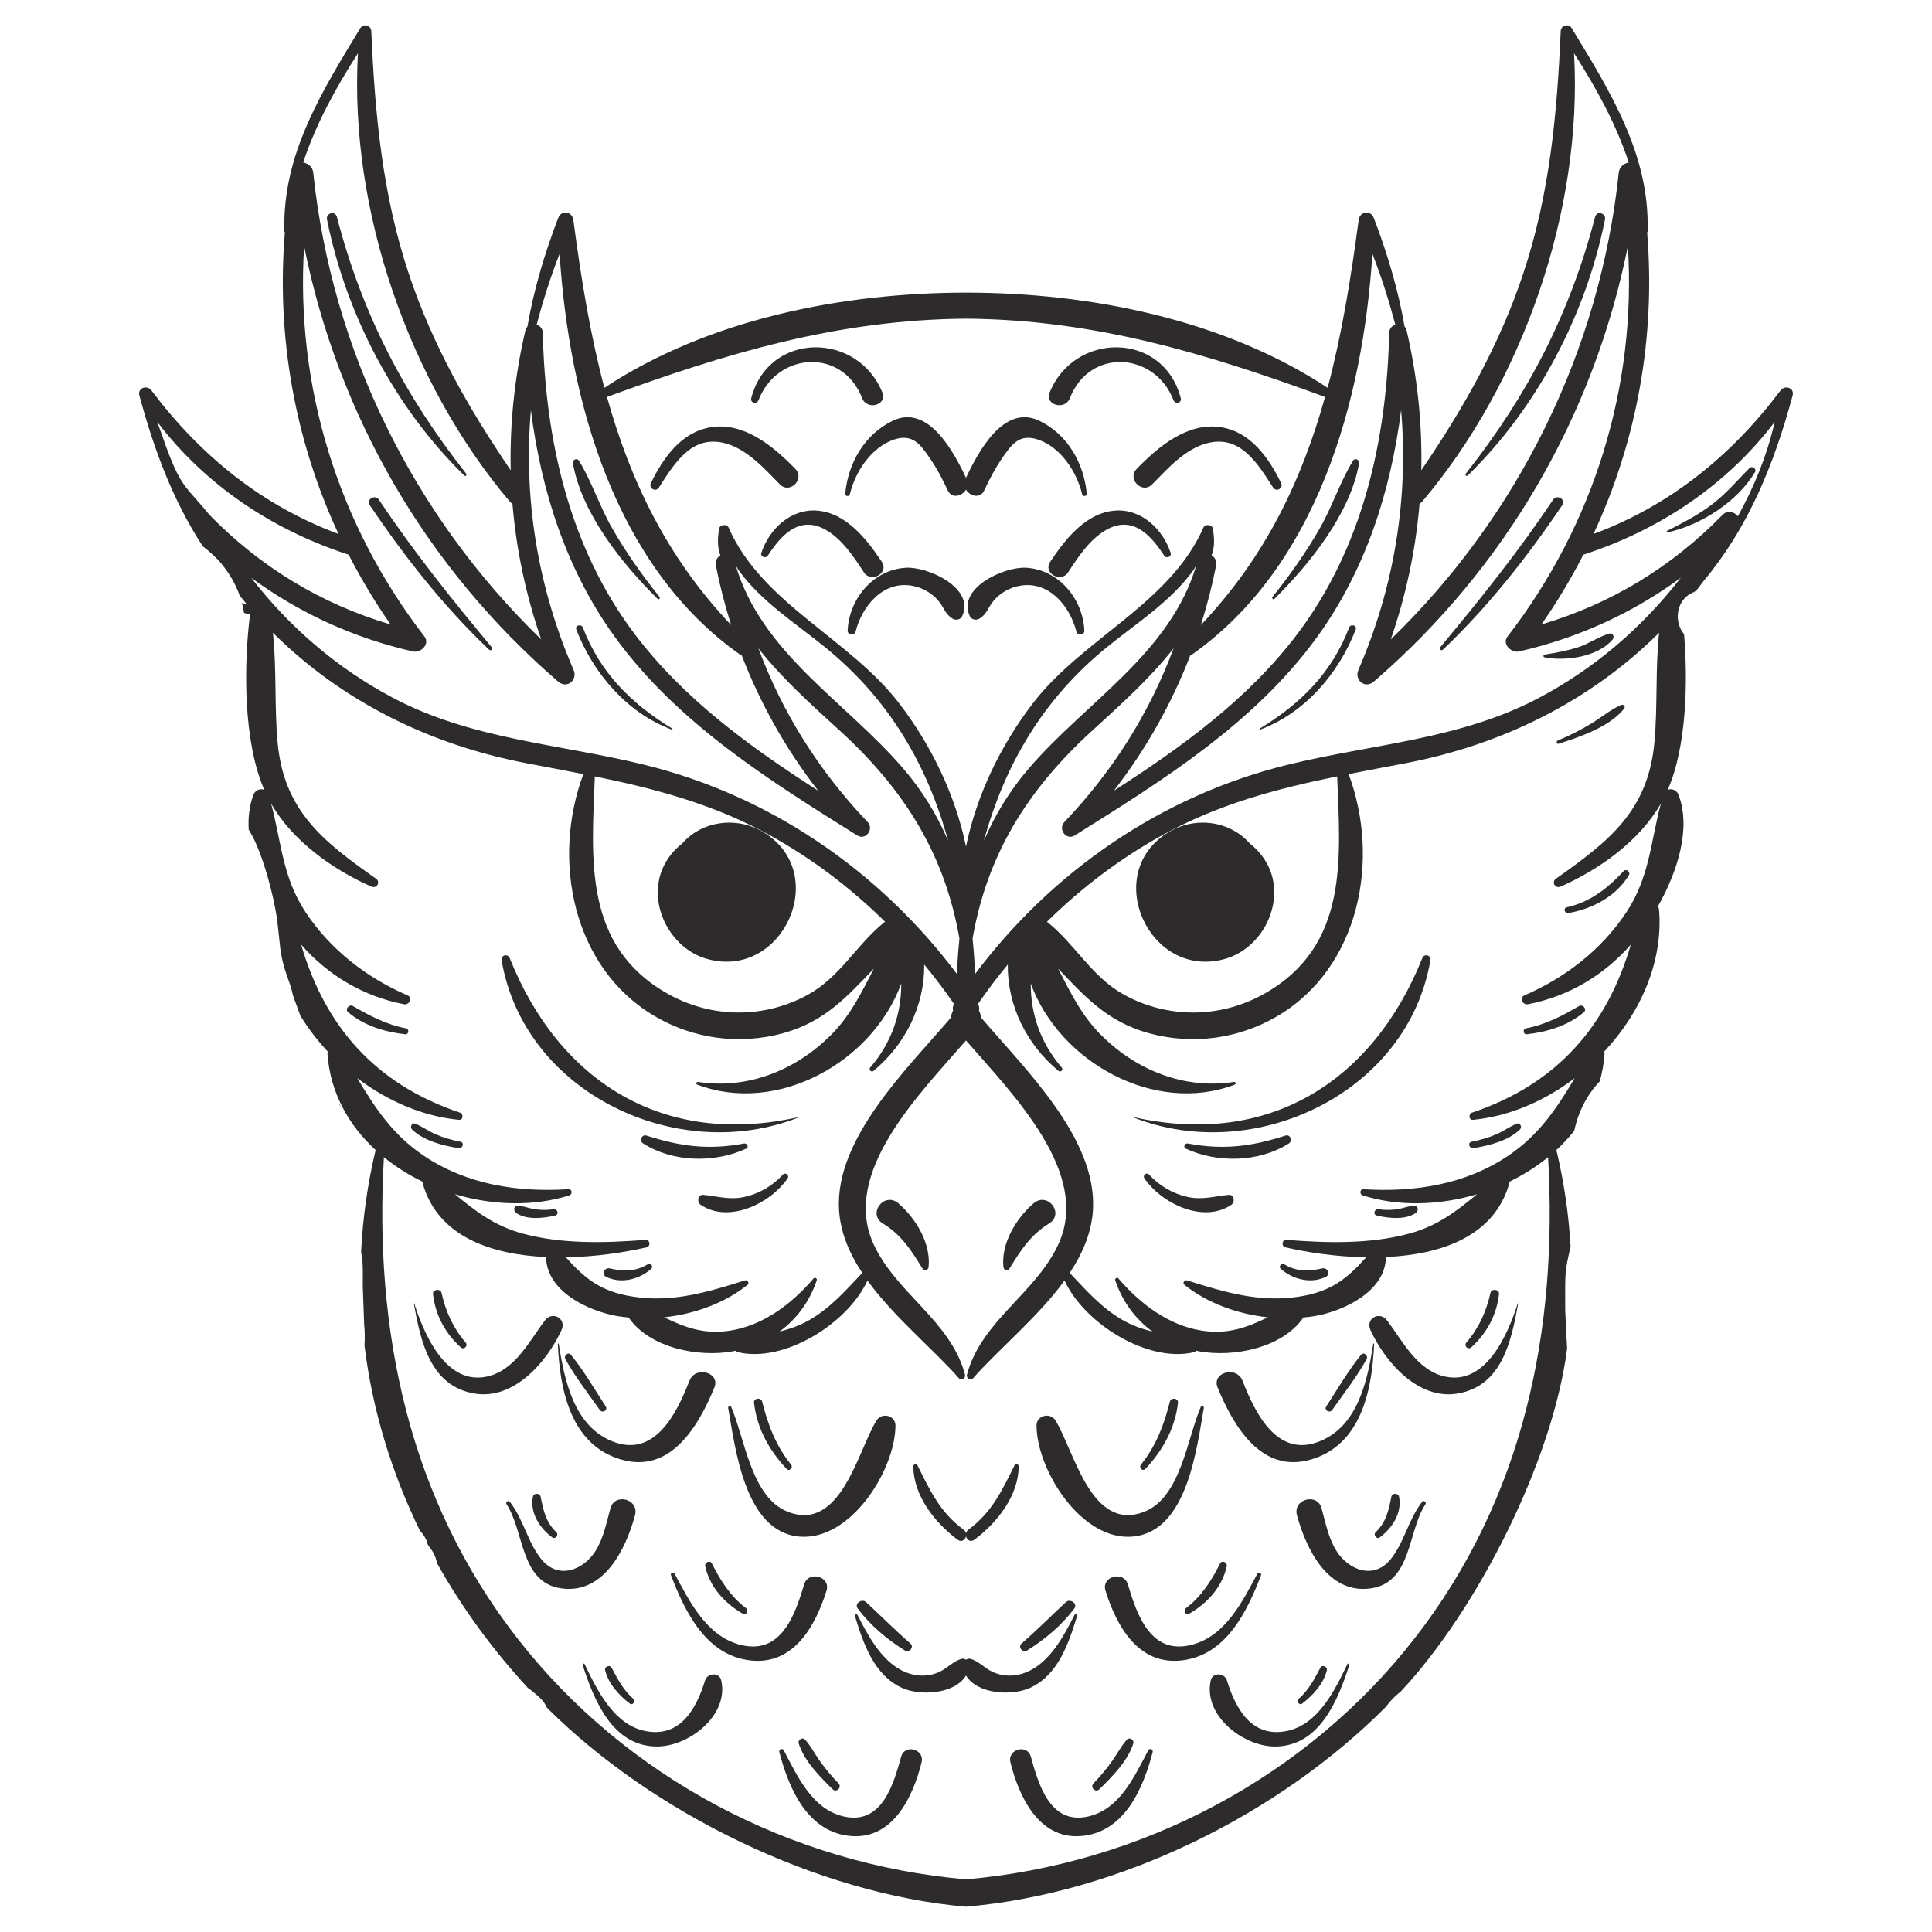<?xml version="1.0" encoding="UTF-8"?> <svg xmlns="http://www.w3.org/2000/svg" xmlns:xlink="http://www.w3.org/1999/xlink" xmlns:xodm="http://www.corel.com/coreldraw/odm/2003" xml:space="preserve" width="500px" height="500px" version="1.1" style="shape-rendering:geometricPrecision; text-rendering:geometricPrecision; image-rendering:optimizeQuality; fill-rule:evenodd; clip-rule:evenodd" viewBox="0 0 500 500"> <defs> <style type="text/css"> .fil0 {fill:#2D2B2C;fill-rule:nonzero} .fil1 {fill:#2D2B2C;fill-rule:nonzero} </style> </defs> <g id="Слой_x0020_1">  <g id="_1968920942160"> <path class="fil0" d="M316.95 248.19c8.34,-2.31 13.98,-11.33 12.61,-19.83 -0.65,-4.08 -2.94,-7.58 -6.08,-10.03 -5.2,-5.96 -14.18,-7.12 -21.07,-2.95 -17.53,10.61 -5.03,38.24 14.54,32.81z"></path> <path class="fil1" d="M261.23 328.33c2.91,-4.71 5.44,-8.73 10.27,-11.69 4.08,-2.5 -0.35,-8.35 -4.02,-5.21 -4.5,3.88 -8.43,10.34 -7.8,16.48 0.08,0.8 1.09,1.17 1.55,0.42z"></path> <path class="fil1" d="M377.11 360.66c11.57,-1.87 14.02,-13.54 15.78,-23.27 0.01,-0.07 -0.09,-0.1 -0.11,-0.03 -2.51,7.87 -8.15,21.19 -18.77,18.9 -7.29,-1.56 -11,-9.22 -15.06,-14.55 -1.92,-2.53 -5.63,-0.44 -4.28,2.5 3.83,8.32 12.31,18.09 22.44,16.45z"></path> <path class="fil1" d="M339.24 377.73c13.13,-3.79 15.89,-18.18 16.38,-29.93 0.01,-0.12 -0.19,-0.15 -0.21,-0.03 -1.5,9.39 -3.86,20.96 -13.52,25.1 -11.22,4.81 -17.01,-7.03 -20.32,-15.52 -1.55,-4 -8.08,-2.16 -6.44,1.78 4.12,9.97 11.3,22.31 24.11,18.6z"></path> <path class="fil1" d="M293.31 397.65c13.97,-1.41 16.38,-22.78 18.24,-33.27 0.07,-0.43 -0.56,-0.78 -0.77,-0.32 -3.57,8.28 -5.21,23.55 -14.7,27.2 -13.69,5.29 -18.04,-15.68 -22.92,-23.64 -1.35,-2.19 -4.93,-1.33 -4.91,1.33 0.09,11.61 11.71,30.05 25.06,28.7z"></path> <path class="fil1" d="M368.08 388.64c-3.6,4.53 -4.61,10.58 -8.27,15 -4.32,5.2 -10.77,2.74 -13.93,-2.26 -2.08,-3.29 -2.84,-7.34 -3.86,-11.04 -1.13,-4.1 -7.47,-2.35 -6.37,1.76 2.35,8.75 8.05,20.55 19.11,18.97 10.67,-1.53 9.5,-14.76 14.16,-21.79 0.33,-0.5 -0.46,-1.11 -0.84,-0.64z"></path> <path class="fil1" d="M326.36 407.65c0.21,-0.55 -0.67,-0.9 -0.94,-0.4 -3.84,7.17 -8.18,15.94 -16.66,18.33 -10.78,3.03 -14.46,-7.42 -16.85,-15.5 -1.11,-3.72 -6.97,-2.11 -5.81,1.59 2.84,9.08 8.38,19.13 19.38,18.08 11.67,-1.12 17.19,-12.45 20.88,-22.1z"></path> <path class="fil1" d="M348.7 430.68c-3.25,6.8 -7.59,15.66 -15.67,17.3 -9.19,1.86 -13.3,-5.94 -15.51,-13.1 -0.61,-1.94 -3.68,-2.16 -4.17,0 -2.06,9.06 8.4,17.17 16.71,17.11 11.45,-0.08 16.21,-11.97 19.15,-21.1 0.1,-0.3 -0.37,-0.49 -0.51,-0.21z"></path> <path class="fil1" d="M297.17 452.96c-3.61,6.88 -7.54,15.61 -15.99,17.24 -9.5,1.83 -12.45,-8.51 -14.39,-15.55 -0.94,-3.41 -6.14,-1.97 -5.29,1.46 2.17,8.76 7.28,19.79 18.03,19.07 11.39,-0.77 16.3,-12.23 18.78,-21.74 0.18,-0.68 -0.81,-1.12 -1.14,-0.48z"></path> <path class="fil1" d="M265.55 146.93c-5.69,-0.33 -17.99,5.26 -14.54,12.58 0.4,0.86 1.64,1.08 2.4,0.63 2.04,-1.2 2.26,-2.95 3.77,-4.71 1.75,-2.05 4.25,-3.43 6.92,-3.87 7.48,-1.22 12.82,5.38 14.47,11.91 0.29,1.14 2.11,0.9 2.06,-0.27 -0.36,-8.18 -6.59,-15.77 -15.08,-16.27z"></path> <path class="fil1" d="M288.71 132.13c-7.65,0.49 -13.02,7.42 -16.93,13.27 -1.92,2.88 2.76,5.61 4.65,2.71 2.59,-3.98 5.63,-8.6 9.89,-11 6.78,-3.83 11.52,1.36 14.96,6.68 0.55,0.84 2.02,0.31 1.68,-0.71 -2,-6.08 -7.49,-11.38 -14.25,-10.95z"></path> <path class="fil1" d="M298.16 125.36c4.08,-4.12 8.58,-9.28 14.46,-10.71 8.54,-2.09 12.93,5.5 16.87,11.53 0.84,1.28 2.72,0.16 2.05,-1.2 -3.23,-6.5 -7.78,-13.12 -15.46,-14.4 -8.65,-1.44 -16.33,5.01 -21.92,10.79 -2.53,2.61 1.44,6.59 4,3.99z"></path> <path class="fil1" d="M276.88 103.05c5.07,-13.07 21.96,-12.03 26.82,0.52 0.44,1.15 2.2,0.72 1.88,-0.52 -4.52,-17.33 -27.55,-17.28 -33.94,-1.44 -1.31,3.23 3.98,4.68 5.24,1.44z"></path> <path class="fil1" d="M326.02 188.56c-0.14,0.08 -0.05,0.32 0.1,0.26 11.58,-4.28 20.37,-14.58 24.74,-25.91 0.41,-1.08 -1.32,-1.54 -1.72,-0.48 -4.45,11.69 -12.58,19.73 -23.12,26.13z"></path> <path class="fil1" d="M373.44 168.13c11.74,-11.18 21.83,-24 30.88,-37.42 1,-1.47 -1.4,-2.86 -2.38,-1.39 -8.92,13.36 -18.89,25.81 -29.17,38.14 -0.38,0.47 0.23,1.1 0.67,0.67z"></path> <path class="fil1" d="M417.35 165.48c0.55,-0.65 0.05,-1.78 -0.88,-1.51 -2.82,0.83 -5.27,2.65 -8.13,3.56 -2.81,0.9 -5.73,1.41 -8.63,1.89 -0.35,0.06 -0.34,0.64 0,0.7 5.41,1.08 13.9,-0.13 17.64,-4.64z"></path> <path class="fil1" d="M454.18 122.22c0.53,-0.88 -0.69,-1.79 -1.4,-1.08 -3.22,3.21 -6.07,6.65 -9.72,9.4 -3.65,2.77 -7.56,4.79 -11.63,6.85 -0.22,0.11 -0.05,0.43 0.17,0.38 8.59,-1.91 18,-7.91 22.58,-15.55z"></path> <path class="fil1" d="M379.84 123.07c18.03,-17.63 30.56,-41.59 35.53,-66.26 0.33,-1.66 -2.12,-2.36 -2.55,-0.7 -6.56,25.18 -17.4,46.09 -33.47,66.47 -0.28,0.34 0.16,0.81 0.49,0.49z"></path> <path class="fil1" d="M329.84 154.97c9.13,-9.05 19.6,-22.06 21.89,-35.05 0.16,-0.94 -1.05,-1.54 -1.58,-0.67 -3.35,5.5 -5.35,11.82 -8.57,17.45 -3.58,6.25 -7.74,12.15 -12.25,17.76 -0.29,0.35 0.17,0.85 0.51,0.51z"></path> <path class="fil1" d="M403.39 192.48c5.63,-1.82 13.04,-4.32 16.91,-9.03 0.48,-0.58 -0.1,-1.29 -0.77,-1 -2.69,1.16 -5.06,3.18 -7.56,4.71 -2.82,1.73 -5.76,3.21 -8.81,4.48 -0.5,0.21 -0.32,1.01 0.23,0.84z"></path> <path class="fil1" d="M405.87 236.3c6.16,-1.04 12.4,-4.31 15.68,-9.81 0.5,-0.84 -0.69,-1.77 -1.36,-1.05 -4.2,4.51 -8.59,7.98 -14.73,9.38 -0.97,0.22 -0.54,1.64 0.41,1.48z"></path> <path class="fil1" d="M395.1 267.67c5.29,-0.6 10.68,-2.21 14.8,-5.71 0.91,-0.77 -0.26,-2.15 -1.23,-1.6 -4.46,2.57 -8.66,4.81 -13.78,5.78 -0.86,0.16 -0.66,1.63 0.21,1.53z"></path> <path class="fil1" d="M381.3 297.14c3.99,-0.62 9.15,-1.93 12.1,-4.88 0.58,-0.57 0,-1.81 -0.85,-1.46 -1.78,0.73 -3.36,1.88 -5.13,2.67 -2.11,0.94 -4.31,1.57 -6.58,2.01 -1.1,0.21 -0.61,1.83 0.46,1.66z"></path> <path class="fil1" d="M356.3 314.57c3.05,0.73 7.48,1.23 10.18,-0.71 0.71,-0.52 0.57,-1.92 -0.5,-1.85 -1.37,0.1 -2.61,0.61 -3.95,0.86 -1.75,0.33 -3.52,0.33 -5.29,0.08 -1.03,-0.14 -1.52,1.36 -0.44,1.62z"></path> <path class="fil1" d="M331.45 328.37c3.09,2.74 7.89,3.99 11.72,2.04 1.25,-0.63 0.34,-2.44 -0.91,-2.16 -3.59,0.8 -6.62,0.93 -9.9,-1.06 -0.72,-0.44 -1.56,0.61 -0.91,1.18z"></path> <path class="fil1" d="M370.18 248.56c0.24,-1.39 -1.58,-1.87 -2.1,-0.57 -12.82,32.01 -39.84,48.96 -74.72,41.12 -0.05,-0.01 -0.07,0.06 -0.02,0.08 31.13,12.36 70.9,-6.11 76.84,-40.63z"></path> <path class="fil1" d="M332.7 293.88c-8.77,2.83 -16.12,3.78 -25.27,2.05 -0.76,-0.14 -1.35,0.96 -0.56,1.33 8.18,3.79 18.97,3.58 26.69,-1.34 1.03,-0.66 0.38,-2.44 -0.86,-2.04z"></path> <path class="fil1" d="M317.98 309.23c-3.68,0.36 -6.87,1.38 -10.62,0.54 -3.88,-0.86 -7.33,-2.89 -10,-5.81 -0.59,-0.66 -1.71,0.21 -1.22,0.94 4.33,6.46 15.19,11.86 22.54,6.9 1.02,-0.69 0.77,-2.71 -0.7,-2.57z"></path> <path class="fil1" d="M380.77 348.68c4.02,-3.64 6.56,-8.36 7.17,-13.76 0.14,-1.28 -1.95,-1.52 -2.22,-0.3 -1.05,4.76 -3,9.11 -6.21,12.8 -0.76,0.86 0.4,2.04 1.26,1.26z"></path> <path class="fil1" d="M344.77 364.9c3.04,-4.32 6.36,-8.55 8.92,-13.17 0.49,-0.88 -0.77,-1.95 -1.44,-1.12 -3.38,4.18 -6.1,8.89 -9.02,13.39 -0.63,0.98 0.89,1.83 1.54,0.9z"></path> <path class="fil1" d="M296.41 380.16c4.49,-4.75 7.74,-10.57 8.45,-17.14 0.14,-1.22 -1.82,-1.43 -2.1,-0.28 -1.49,5.97 -3.57,11.45 -7.48,16.29 -0.62,0.78 0.41,1.88 1.13,1.13z"></path> <path class="fil1" d="M357.07 397.88c3.23,-2.35 5.86,-6.41 5,-10.55 -0.2,-0.98 -1.79,-0.99 -1.98,0 -0.7,3.52 -1.34,6.62 -4.07,9.2 -0.7,0.66 0.25,1.94 1.05,1.35z"></path> <path class="fil1" d="M307.79 417.61c4.65,-2.68 8.52,-6.9 9.69,-12.25 0.23,-1 -1.22,-1.72 -1.72,-0.73 -2.22,4.42 -4.82,8.52 -8.82,11.54 -0.83,0.63 -0.11,2 0.85,1.44z"></path> <path class="fil1" d="M265.76 427.18c4.61,-2.86 8.99,-6.54 12.25,-10.88 0.98,-1.31 -1.08,-2.68 -2.17,-1.67 -3.84,3.58 -7.51,7.28 -11.48,10.73 -1,0.87 0.31,2.49 1.4,1.82z"></path> <path class="fil1" d="M336.98 440.91c2.79,-2.14 5.51,-5.08 6.4,-8.58 0.25,-0.99 -1.19,-1.64 -1.68,-0.7 -1.6,3.02 -3.04,5.78 -5.65,8.08 -0.65,0.57 0.24,1.73 0.93,1.2z"></path> <path class="fil1" d="M284.5 463.07c3.28,-3.21 7.44,-7.4 8.8,-11.89 0.28,-0.92 -0.99,-1.7 -1.65,-0.96 -1.49,1.64 -2.5,3.64 -3.77,5.45 -1.48,2.09 -3.13,4.03 -4.89,5.88 -0.96,1 0.52,2.49 1.51,1.52z"></path> <path class="fil0" d="M183.05 248.19c19.57,5.43 32.07,-22.2 14.54,-32.81 -6.89,-4.17 -15.87,-3.01 -21.07,2.95 -3.14,2.45 -5.43,5.95 -6.08,10.03 -1.37,8.5 4.27,17.52 12.61,19.83z"></path> <path class="fil1" d="M232.51 311.43c-3.66,-3.14 -8.1,2.71 -4.02,5.21 4.84,2.96 7.37,6.98 10.27,11.69 0.47,0.75 1.48,0.38 1.56,-0.42 0.62,-6.14 -3.3,-12.6 -7.81,-16.48z"></path> <path class="fil1" d="M145.33 344.21c1.35,-2.94 -2.36,-5.03 -4.29,-2.5 -4.05,5.33 -7.76,12.99 -15.05,14.55 -10.62,2.29 -16.26,-11.03 -18.77,-18.9 -0.02,-0.07 -0.12,-0.04 -0.11,0.03 1.76,9.73 4.21,21.4 15.78,23.27 10.13,1.64 18.61,-8.13 22.44,-16.45z"></path> <path class="fil1" d="M144.59 347.77c-0.02,-0.12 -0.22,-0.09 -0.22,0.03 0.5,11.75 3.26,26.14 16.39,29.93 12.81,3.71 19.98,-8.63 24.11,-18.6 1.63,-3.94 -4.89,-5.78 -6.45,-1.78 -3.3,8.49 -9.09,20.33 -20.31,15.52 -9.66,-4.14 -12.02,-15.71 -13.52,-25.1z"></path> <path class="fil1" d="M206.68 397.65c13.36,1.35 24.98,-17.09 25.07,-28.7 0.02,-2.66 -3.56,-3.52 -4.91,-1.33 -4.88,7.96 -9.23,28.93 -22.92,23.64 -9.49,-3.65 -11.13,-18.92 -14.71,-27.2 -0.2,-0.46 -0.83,-0.11 -0.76,0.32 1.86,10.49 4.27,31.86 18.23,33.27z"></path> <path class="fil1" d="M247.9 398.51c0.95,0.69 1.86,0 2.1,-0.9 0.24,0.9 1.15,1.59 2.1,0.9 5.87,-4.3 11.55,-11.48 11.52,-19.06 0,-0.53 -0.79,-0.79 -1.04,-0.28 -3.26,6.58 -5.89,12.26 -12,16.74 -0.33,0.25 -0.5,0.56 -0.58,0.89 -0.08,-0.33 -0.25,-0.64 -0.58,-0.89 -6.12,-4.48 -8.74,-10.16 -12,-16.74 -0.25,-0.51 -1.04,-0.25 -1.04,0.28 -0.03,7.58 5.65,14.76 11.52,19.06z"></path> <path class="fil1" d="M164.35 392.1c1.1,-4.11 -5.24,-5.86 -6.37,-1.76 -1.02,3.7 -1.78,7.75 -3.86,11.04 -3.16,5 -9.61,7.46 -13.93,2.26 -3.66,-4.42 -4.67,-10.47 -8.28,-15 -0.37,-0.47 -1.16,0.14 -0.83,0.64 4.66,7.03 3.49,20.26 14.16,21.79 11.06,1.58 16.76,-10.22 19.11,-18.97z"></path> <path class="fil1" d="M213.9 411.67c1.16,-3.7 -4.71,-5.31 -5.81,-1.59 -2.39,8.08 -6.07,18.53 -16.85,15.5 -8.49,-2.39 -12.82,-11.16 -16.66,-18.33 -0.27,-0.5 -1.15,-0.15 -0.94,0.4 3.69,9.65 9.21,20.98 20.88,22.1 10.99,1.05 16.53,-9 19.38,-18.08z"></path> <path class="fil1" d="M266.53 436.84c7.32,-3.32 10.03,-11.51 12.21,-18.6 0.13,-0.39 -0.47,-0.64 -0.66,-0.28 -2.57,5.04 -5.7,10.95 -10.7,13.93 -3.26,1.93 -7.15,2.42 -10.65,0.72 -2.02,-0.99 -3.29,-2.55 -5.43,-3.27 -0.5,-0.17 -0.93,-0.04 -1.3,0.2 -0.37,-0.24 -0.8,-0.37 -1.3,-0.2 -2.14,0.72 -3.41,2.28 -5.43,3.27 -3.5,1.7 -7.4,1.21 -10.65,-0.72 -5,-2.98 -8.13,-8.89 -10.7,-13.93 -0.19,-0.36 -0.79,-0.11 -0.66,0.28 2.18,7.09 4.89,15.28 12.21,18.6 4.62,2.1 13.56,1.67 16.53,-3.21 2.97,4.88 11.9,5.31 16.53,3.21z"></path> <path class="fil1" d="M182.48 434.88c-2.21,7.16 -6.32,14.96 -15.52,13.1 -8.07,-1.64 -12.41,-10.5 -15.66,-17.3 -0.14,-0.28 -0.61,-0.09 -0.51,0.21 2.94,9.13 7.7,21.02 19.15,21.1 8.31,0.06 18.77,-8.05 16.71,-17.11 -0.49,-2.16 -3.57,-1.94 -4.17,0z"></path> <path class="fil1" d="M233.21 454.65c-1.94,7.04 -4.89,17.38 -14.39,15.55 -8.45,-1.63 -12.39,-10.36 -15.99,-17.24 -0.33,-0.64 -1.32,-0.2 -1.14,0.48 2.48,9.51 7.39,20.97 18.78,21.74 10.75,0.72 15.86,-10.31 18.03,-19.07 0.85,-3.43 -4.35,-4.87 -5.29,-1.46z"></path> <path class="fil1" d="M234.45 146.93c-8.49,0.5 -14.72,8.09 -15.08,16.27 -0.05,1.17 1.77,1.41 2.05,0.27 1.66,-6.53 6.99,-13.13 14.48,-11.91 2.67,0.44 5.17,1.82 6.92,3.87 1.51,1.76 1.72,3.51 3.77,4.71 0.76,0.45 2,0.23 2.4,-0.63 3.45,-7.32 -8.85,-12.91 -14.54,-12.58z"></path> <path class="fil1" d="M228.22 145.4c-3.91,-5.85 -9.28,-12.78 -16.94,-13.27 -6.75,-0.43 -12.24,4.87 -14.24,10.95 -0.34,1.02 1.13,1.55 1.68,0.71 3.44,-5.32 8.18,-10.51 14.96,-6.68 4.26,2.4 7.3,7.02 9.89,11 1.89,2.9 6.57,0.17 4.65,-2.71z"></path> <path class="fil1" d="M218.74 127.77c-0.07,0.69 1.05,0.83 1.2,0.16 1.37,-5.77 5.52,-12.21 11.48,-14.18 4.79,-1.58 6.78,1.26 9.29,4.92 1.77,2.59 3.23,5.35 4.54,8.19 1.06,2.3 3.72,1.59 4.75,-0.15 1.03,1.74 3.69,2.45 4.75,0.15 1.31,-2.84 2.77,-5.6 4.54,-8.19 2.51,-3.66 4.5,-6.5 9.29,-4.92 5.97,1.97 10.11,8.41 11.48,14.18 0.15,0.67 1.26,0.53 1.2,-0.16 -0.75,-7.89 -4.98,-15.39 -12.33,-18.89 -9.13,-4.33 -15.7,7.91 -18.93,14.78 -3.23,-6.87 -9.8,-19.11 -18.93,-14.78 -7.35,3.5 -11.58,11 -12.33,18.89z"></path> <path class="fil1" d="M201.84 125.36c2.56,2.6 6.53,-1.38 4,-3.99 -5.59,-5.78 -13.27,-12.23 -21.92,-10.79 -7.68,1.28 -12.23,7.9 -15.46,14.4 -0.67,1.36 1.21,2.48 2.05,1.2 3.94,-6.03 8.33,-13.62 16.87,-11.53 5.88,1.43 10.39,6.59 14.46,10.71z"></path> <path class="fil1" d="M196.3 103.57c4.86,-12.55 21.75,-13.59 26.82,-0.52 1.26,3.24 6.54,1.79 5.24,-1.44 -6.39,-15.84 -29.42,-15.89 -33.94,1.44 -0.32,1.24 1.44,1.67 1.88,0.52z"></path> <g> <path class="fil0" d="M249.96 493.45l0.07 0c39.74,-3.45 80.87,-23.8 108.77,-51.85 1.07,-1.55 2.35,-2.77 3.67,-3.79 19.84,-21.16 39.4,-59.79 43.1,-88.84 -0.22,-3.34 -0.35,-6.69 -0.5,-10.03 0,-10.01 -0.18,-9.54 1.4,-16.29 -0.48,-8.27 -1.68,-16.63 -3.68,-25.03 1.67,-1.54 3.22,-3.2 4.62,-4.97 1.05,-5.06 3.4,-9.41 6.61,-12.82 0.63,-2.24 1.05,-4.59 1.23,-7.04 0.02,-0.24 -0.01,-0.46 -0.07,-0.65 9.38,-10.03 15.27,-23.21 14.18,-36.68 -0.03,-0.34 -0.13,-0.66 -0.27,-0.94 4.93,-8.73 8.68,-20.05 5.3,-28.84 -0.47,-1.24 -1.78,-1.7 -2.79,-1.26 4.93,-11.2 5.25,-28.25 4.23,-40.32 -0.96,-1.11 -1.58,-2.63 -1.63,-4.61 0.09,-3.33 1.93,-5.42 4.26,-6.29 0.2,-0.17 0.41,-0.33 0.63,-0.48 0.6,-0.77 1.2,-1.55 1.79,-2.34 11.59,-13.89 18.22,-30.1 23.05,-48.03 0.53,-2.01 -2.02,-2.77 -3.11,-1.32 -12.73,16.94 -28.66,29.82 -48.43,37.16 11.31,-24.27 16.1,-51.1 13.89,-78.02 0.04,-0.08 0.1,-0.14 0.11,-0.24 0.63,-19.84 -9.7,-36.28 -19.64,-52.65 -0.81,-1.32 -2.78,-0.72 -2.84,0.77 -0.94,21.52 -2.86,42.32 -9.74,62.88 -6.2,18.58 -15.49,34.84 -26.34,50.78 0.26,-12.01 -0.99,-24.13 -3.81,-36.24 -0.1,-0.4 -0.28,-0.7 -0.51,-0.95 -1.67,-9.62 -4.47,-18.98 -7.98,-28.12 -0.84,-2.19 -3.62,-1.69 -3.91,0.53 -2,15.13 -4.36,29.64 -8.03,43.44 -26.94,-17.78 -61.7,-24.64 -93.6,-24.64 -31.92,0.02 -66.61,6.84 -93.58,24.64 -3.67,-13.8 -6.03,-28.31 -8.03,-43.44 -0.29,-2.22 -3.07,-2.72 -3.91,-0.53 -3.52,9.14 -6.31,18.5 -7.98,28.12 -0.22,0.25 -0.42,0.55 -0.51,0.95 -2.82,12.11 -4.08,24.23 -3.81,36.24 -10.85,-15.94 -20.14,-32.2 -26.35,-50.78 -6.87,-20.56 -8.79,-41.36 -9.73,-62.88 -0.06,-1.49 -2.03,-2.09 -2.84,-0.77 -9.94,16.37 -20.27,32.81 -19.64,52.65 0.01,0.1 0.07,0.16 0.11,0.24 -2.22,26.92 2.58,53.75 13.89,78.02 -19.77,-7.34 -35.7,-20.22 -48.43,-37.16 -1.09,-1.45 -3.64,-0.69 -3.11,1.32 3.82,14.18 8.76,27.29 16.4,39.02 1.84,1.42 3.52,2.92 4.81,4.49 2.2,2.66 3.75,5.44 4.74,8.26 0.65,0.8 1.3,1.59 1.95,2.37l-1.36 -0.47c0.23,0.87 0.41,1.73 0.54,2.6l1.55 0.4c-1.67,13.34 -1.74,32.97 3.7,45.4 -1.01,-0.44 -2.32,0.02 -2.8,1.26 -1.07,2.8 -1.42,5.86 -1.24,9.02 0.11,0.2 0.23,0.41 0.36,0.61 3.27,5.4 6.5,17.65 7.15,24.02l0.71 6.55c0.87,5.72 2.43,7.74 3.26,11.8l1.89 5.17c2.03,3.31 4.42,6.43 7.09,9.29 -0.06,0.19 -0.09,0.41 -0.07,0.65 0.73,10.03 5.51,18.44 12.46,24.83 -2.11,8.87 -3.33,17.68 -3.76,26.38 0.72,3.44 0.31,6.93 0.49,10.44l0.3 8.28c0.15,1.49 0.23,3.5 0.09,5.49 2.04,16.73 7,32.81 14.28,47.8 2.48,2.93 1.53,3.14 2.45,4.25 1.12,1.36 1.77,2.83 2.02,4.26 6.51,11.6 14.43,22.45 23.53,32.31 0.51,0.35 1.01,0.73 1.49,1.14 1.56,1.33 2.64,2.19 3.44,3.98 27.1,27.09 69.88,48.16 108.42,51.5zm-161.81 -206.93c-0.05,-0.37 -0.21,-0.7 -0.45,-0.98l0.45 0.98zm-33.95 -153.28c-7.29,-8.94 -7.37,-6.28 -13.49,-24.05 12.4,16.36 29.92,28.01 49.52,34.36 3.2,6.22 6.8,12.27 10.86,18.07 -17.93,-5.33 -33.62,-14.79 -46.89,-28.38zm24.51 -69.52c8.78,43.74 31.59,83.24 65.77,112.7 2.26,1.94 5.1,-0.45 3.96,-3.06 -9.31,-21.45 -13,-44.31 -11.05,-67.21 2.69,21 9.19,41.41 21.8,58.78 16.13,22.2 39.8,36.99 62.69,51.3 2.17,1.35 4.38,-1.68 2.68,-3.46 -12.65,-13.27 -22.09,-28.34 -28.29,-45 6.1,7.8 13.68,14.57 21.19,21.43 17.15,15.66 27.18,32.58 30.84,53.73 -0.31,3.03 -0.55,6.08 -0.62,9.17 -19.96,-26.58 -48.19,-46.1 -80.72,-54.13 -22.22,-5.49 -44.9,-6.52 -65.5,-17.5 -14.41,-7.67 -26.63,-18.26 -36.45,-30.95 12.43,9.11 26.45,15.56 41.87,19.08 1.98,0.45 4.49,-1.91 2.97,-3.87 -22.45,-29.08 -33.41,-64.82 -31.14,-101.01zm13.93 -49.94c-2.32,40.66 13.32,85.4 39.35,116.09 0.19,0.22 0.41,0.36 0.63,0.49 0.99,11.87 3.47,23.62 7.44,35.12 -33.07,-32.07 -54.18,-74.79 -59,-120.86 -0.15,-1.4 -1.37,-2.37 -2.6,-2.56 3.3,-9.98 8.4,-19.24 14.18,-28.28zm52.18 51.91c2.45,38.22 14.35,80.9 46.73,103.73 0.13,0.09 0.27,0.13 0.41,0.18 4.84,12.57 11.46,24.32 19.77,35.03 -17.62,-11.31 -34.76,-23.72 -47.46,-40.52 -17,-22.51 -23.16,-50.28 -23.8,-78.03 -0.03,-1.06 -0.73,-1.76 -1.58,-2.06 1.65,-6.24 3.57,-12.3 5.93,-18.33zm100.56 151.93c-2.84,-6.65 -6.65,-12.96 -11.68,-18.8 -14.84,-17.26 -36.56,-29.71 -43.32,-52.57 0.29,0.54 0.57,1.04 0.84,1.41 5.93,8.12 14.64,13.6 22.33,19.85 16.58,13.45 26.47,30.51 31.83,50.11zm4.62 -135.15c33.25,0.26 62.1,8.97 92.92,20.26 -6.03,21.62 -15.46,41.45 -32.14,59.03 1.59,-5.01 2.91,-10.14 3.95,-15.39 0.24,-1.21 -0.34,-2.13 -1.15,-2.64 0.73,-2.1 0.77,-3.99 0.32,-6.89 -0.17,-1.1 -2,-1.33 -2.45,-0.32 -8.72,19.82 -31.37,28.73 -44.26,45.64 -8.3,10.89 -14.4,23.54 -17.19,36.92 -2.79,-13.38 -8.89,-26.03 -17.19,-36.92 -12.89,-16.91 -35.54,-25.82 -44.26,-45.64 -0.45,-1.01 -2.28,-0.78 -2.45,0.32 -0.45,2.9 -0.41,4.79 0.32,6.89 -0.82,0.51 -1.39,1.43 -1.15,2.64 1.03,5.25 2.36,10.38 3.95,15.39 -16.68,-17.58 -26.11,-37.41 -32.14,-59.03 30.82,-11.29 59.67,-20 92.92,-20.26zm105.18 -16.78c2.36,6.03 4.27,12.09 5.93,18.33 -0.85,0.3 -1.55,1 -1.58,2.06 -0.64,27.75 -6.8,55.52 -23.8,78.03 -12.7,16.8 -29.84,29.21 -47.46,40.52 8.3,-10.71 14.93,-22.46 19.77,-35.03 0.14,-0.05 0.28,-0.09 0.41,-0.18 32.38,-22.83 44.28,-65.51 46.73,-103.73zm-100.56 151.93c5.36,-19.6 15.25,-36.66 31.83,-50.11 7.69,-6.25 16.4,-11.73 22.33,-19.85 0.27,-0.37 0.55,-0.87 0.84,-1.41 -6.76,22.86 -28.48,35.31 -43.32,52.57 -5.03,5.84 -8.84,12.15 -11.68,18.8zm96.94 -44.26c-1.14,2.61 1.7,5 3.96,3.06 34.18,-29.46 56.99,-68.96 65.77,-112.7 2.27,36.19 -8.69,71.93 -31.14,101.01 -1.52,1.96 0.99,4.32 2.97,3.87 15.42,-3.52 29.44,-9.97 41.87,-19.08 -9.82,12.69 -22.04,23.28 -36.45,30.95 -20.6,10.98 -43.28,12.01 -65.5,17.5 -32.53,8.03 -60.77,27.55 -80.72,54.13 -0.08,-3.09 -0.31,-6.14 -0.62,-9.17 3.66,-21.15 13.69,-38.07 30.84,-53.73 7.51,-6.86 15.09,-13.63 21.19,-21.43 -6.2,16.66 -15.64,31.73 -28.29,45 -1.7,1.78 0.51,4.81 2.67,3.46 22.91,-14.31 46.57,-29.1 62.7,-51.3 12.61,-17.37 19.11,-37.78 21.8,-58.78 1.95,22.9 -1.74,45.76 -11.05,67.21zm15.82 -43c0.22,-0.13 0.44,-0.27 0.63,-0.49 26.03,-30.69 41.67,-75.43 39.35,-116.09 5.78,9.04 10.88,18.3 14.17,28.28 -1.22,0.19 -2.44,1.16 -2.59,2.56 -4.83,46.07 -25.93,88.79 -59.01,120.86 3.98,-11.5 6.46,-23.25 7.45,-35.12zm91.91 -21.17c-1.93,8.54 -5.28,16.73 -9.54,24.44 -0.87,-1.19 -2.66,-1.71 -3.95,-0.39 -13.27,13.59 -28.96,23.05 -46.89,28.38 4.06,-5.8 7.66,-11.85 10.86,-18.07 19.6,-6.35 37.12,-18 49.52,-34.36zm-188.36 129.37c8.88,-8.74 18.85,-16.33 29.93,-22.45 14.48,-8.01 29.58,-11.99 45.2,-15.18 0.81,21.3 3.09,43.86 -18.87,56.25 -11.29,6.38 -25,6.5 -36.34,0.22 -8.29,-4.59 -12.51,-12.87 -19.63,-18.64 -0.09,-0.08 -0.19,-0.14 -0.29,-0.2zm3.83 37.69c-5.43,-6.28 -8.05,-13.8 -8,-21.71 7.49,20.44 32.15,34.02 52.79,26.16 0.44,-0.17 0.26,-0.77 -0.19,-0.7 -12.8,1.97 -25.1,-2.95 -34.19,-11.92 -5.36,-5.29 -8.15,-11.32 -11.34,-17.4 6.76,6.98 12.52,13.7 23.54,16.72 11.25,3.07 23.16,1.49 33.21,-4.43 21.3,-12.55 26.7,-40.48 18.45,-62.63 4.84,-0.96 9.72,-1.87 14.66,-2.81 25.45,-4.86 48.08,-16.28 65.68,-33.77 -1,9.33 -0.35,18.9 -1.2,28.25 -1.61,17.9 -11.83,25.74 -25.48,35.39 -1.26,0.89 -0.19,2.66 1.2,2.05 9.97,-4.41 20.32,-11.72 25.95,-21.49 -2.66,9.81 -2.87,18.98 -8.94,28.14 -6.46,9.73 -15.8,16.93 -26.45,21.54 -1.37,0.6 -0.32,2.52 0.95,2.27 10.6,-2.07 19.66,-7.5 26.66,-15.44 -6.1,20.77 -18.78,35.97 -41.1,43.48 -0.97,0.33 -0.87,1.97 0.25,1.86 9.28,-0.88 18.48,-4.83 26.33,-10.79 -4.6,7.67 -9.15,14.68 -17.32,20.15 -11.12,7.45 -24.28,9.43 -37.36,8.6 -0.95,-0.06 -1.05,1.33 -0.22,1.59 9.18,2.91 19.78,2.64 29.63,-0.3 -5.24,4.3 -10.12,8.18 -17.59,10.2 -10.24,2.77 -21.32,2.42 -31.8,1.62 -1.11,-0.09 -1.31,1.67 -0.26,1.92 5.71,1.32 13.21,2.46 20.94,2.59 -4.92,5.51 -9.08,8.9 -17.37,10.18 -10.31,1.6 -19.32,-1.18 -29.02,-4.21 -0.62,-0.19 -1.2,0.71 -0.66,1.14 5.92,4.74 13.73,7.58 21.62,8.42 -5.26,2.54 -10.26,4.53 -17.15,3.44 -8.63,-1.37 -15.96,-6.99 -21.54,-13.51 -0.32,-0.37 -0.97,0.02 -0.82,0.47 1.88,5.59 5.24,10.08 9.65,13.3 -2.62,-0.66 -5.21,-1.53 -7.83,-3.05 -5.52,-3.21 -9.33,-7.64 -13.6,-12.14 3.38,-5.1 5.73,-10.57 6.03,-16.53 0.92,-18.31 -17.43,-36.08 -29.01,-49.59 -0.03,-0.63 -0.2,-1.25 -0.52,-1.78 0.17,-0.52 0.09,-1.12 -0.23,-1.72 2.43,-3.52 4.99,-6.92 7.7,-10.18 -0.11,10.6 4.86,20.65 13.09,27.49 0.6,0.51 1.39,-0.26 0.86,-0.87zm-120.82 -75.32c15.62,3.19 30.72,7.17 45.2,15.18 11.08,6.12 21.05,13.71 29.93,22.45 -0.1,0.06 -0.2,0.12 -0.3,0.2 -7.12,5.77 -11.33,14.05 -19.62,18.64 -11.35,6.28 -25.06,6.16 -36.35,-0.22 -21.96,-12.39 -19.67,-34.95 -18.86,-56.25zm-34.9 87.02c-22.32,-7.51 -35,-22.71 -41.11,-43.48 7,7.94 16.07,13.37 26.66,15.44 1.28,0.25 2.33,-1.67 0.96,-2.27 -10.65,-4.61 -20,-11.81 -26.45,-21.54 -6.07,-9.16 -6.28,-18.33 -8.94,-28.14 5.63,9.77 15.98,17.08 25.95,21.49 1.39,0.61 2.46,-1.16 1.19,-2.05 -13.64,-9.65 -23.86,-17.49 -25.47,-35.39 -0.84,-9.35 -0.2,-18.92 -1.2,-28.25 17.6,17.49 40.22,28.91 65.68,33.77 4.94,0.94 9.82,1.85 14.66,2.81 -8.25,22.15 -2.85,50.08 18.45,62.63 10.05,5.92 21.96,7.5 33.21,4.43 11.02,-3.02 16.78,-9.74 23.54,-16.72 -3.19,6.08 -5.98,12.11 -11.34,17.4 -9.09,8.97 -21.39,13.89 -34.18,11.92 -0.47,-0.07 -0.64,0.53 -0.2,0.7 20.64,7.86 45.3,-5.72 52.79,-26.16 0.05,7.91 -2.58,15.43 -8.01,21.71 -0.52,0.61 0.27,1.38 0.87,0.87 8.22,-6.84 13.2,-16.89 13.09,-27.49 2.71,3.26 5.27,6.66 7.7,10.18 -0.32,0.6 -0.4,1.2 -0.23,1.72 -0.32,0.53 -0.49,1.15 -0.52,1.78 -11.58,13.51 -29.93,31.28 -29.01,49.59 0.3,5.96 2.65,11.43 6.03,16.53 -4.27,4.5 -8.08,8.93 -13.6,12.14 -2.62,1.52 -5.21,2.39 -7.83,3.05 4.41,-3.22 7.77,-7.71 9.65,-13.3 0.15,-0.45 -0.5,-0.84 -0.82,-0.47 -5.58,6.52 -12.91,12.14 -21.54,13.51 -6.89,1.09 -11.89,-0.9 -17.15,-3.44 7.88,-0.84 15.7,-3.68 21.62,-8.42 0.54,-0.43 -0.05,-1.33 -0.66,-1.14 -9.7,3.03 -18.71,5.81 -29.02,4.21 -8.3,-1.28 -12.45,-4.67 -17.37,-10.18 7.73,-0.13 15.22,-1.27 20.94,-2.59 1.05,-0.25 0.85,-2.01 -0.26,-1.92 -10.49,0.8 -21.56,1.15 -31.8,-1.62 -7.48,-2.02 -12.35,-5.9 -17.59,-10.2 9.85,2.94 20.45,3.21 29.63,0.3 0.83,-0.26 0.73,-1.65 -0.22,-1.59 -13.08,0.83 -26.24,-1.15 -37.36,-8.6 -8.17,-5.47 -12.72,-12.48 -17.32,-20.15 7.85,5.96 17.05,9.91 26.33,10.79 1.11,0.11 1.21,-1.53 0.25,-1.86zm14.9 136.11c-28.23,-36.24 -37.16,-79.76 -34.58,-124.58 3.04,2.47 6.41,4.6 10,6.34 -0.01,0.14 0,0.29 0.04,0.44 3.89,13.78 17.71,18.42 31.92,19.06 0.12,8.8 10.7,13.91 18.35,15.27 0.99,0.18 2,0.27 3.01,0.37 5.48,7.95 18.12,10.38 27.06,8.75 0.23,-0.04 0.44,-0.11 0.66,-0.16 0.17,0.19 0.39,0.35 0.69,0.42 11.89,2.76 28.3,-7.43 33.41,-18.57 6.83,9.43 16.91,17.61 23.67,25.29 0.64,0.73 1.81,-0.05 1.58,-0.92 -3.69,-13.93 -17.82,-21.04 -23.68,-33.81 -8.46,-18.42 11.7,-38.64 23.93,-52.69 12.22,14.05 32.39,34.27 23.93,52.69 -5.86,12.77 -19.99,19.88 -23.68,33.81 -0.24,0.87 0.93,1.65 1.58,0.92 6.76,-7.68 16.84,-15.86 23.67,-25.29 5.11,11.14 21.52,21.33 33.41,18.57 0.3,-0.07 0.52,-0.23 0.69,-0.42 0.22,0.05 0.43,0.12 0.65,0.16 8.95,1.63 21.6,-0.8 27.07,-8.75 1.01,-0.1 2.02,-0.19 3.01,-0.37 7.65,-1.36 18.23,-6.47 18.35,-15.27 14.2,-0.64 28.03,-5.28 31.92,-19.06 0.04,-0.15 0.05,-0.3 0.04,-0.44 3.59,-1.74 6.96,-3.87 10,-6.34 2.58,44.82 -6.35,88.34 -34.58,124.58 -28.03,35.99 -70.74,58.38 -116.03,62.31l-0.07 0c-45.29,-3.93 -87.98,-26.32 -116.02,-62.31z"></path> </g> <path class="fil1" d="M173.87 188.82c0.16,0.06 0.24,-0.18 0.11,-0.26 -10.54,-6.4 -18.67,-14.44 -23.12,-26.13 -0.4,-1.06 -2.13,-0.6 -1.72,0.48 4.37,11.33 13.16,21.63 24.73,25.91z"></path> <path class="fil1" d="M127.22 167.46c-10.27,-12.33 -20.24,-24.78 -29.16,-38.14 -0.98,-1.47 -3.38,-0.08 -2.38,1.39 9.05,13.42 19.14,26.24 30.88,37.42 0.44,0.43 1.05,-0.2 0.66,-0.67z"></path> <path class="fil1" d="M120.65 122.58c-16.07,-20.38 -26.91,-41.29 -33.47,-66.47 -0.43,-1.66 -2.89,-0.96 -2.55,0.7 4.97,24.67 17.5,48.63 35.53,66.26 0.33,0.32 0.76,-0.15 0.49,-0.49z"></path> <path class="fil1" d="M170.67 154.46c-4.51,-5.61 -8.67,-11.51 -12.25,-17.76 -3.23,-5.63 -5.22,-11.95 -8.57,-17.45 -0.53,-0.87 -1.74,-0.27 -1.58,0.67 2.29,12.99 12.76,26 21.89,35.05 0.34,0.34 0.8,-0.16 0.51,-0.51z"></path> <path class="fil1" d="M105.11 266.14c-5.12,-0.97 -9.32,-3.21 -13.78,-5.78 -0.97,-0.55 -2.14,0.83 -1.24,1.6 4.13,3.5 9.51,5.11 14.81,5.71 0.87,0.1 1.07,-1.37 0.21,-1.53z"></path> <path class="fil1" d="M112.58 293.47c-1.77,-0.79 -3.35,-1.94 -5.13,-2.67 -0.85,-0.35 -1.43,0.89 -0.85,1.46 2.95,2.95 8.11,4.26 12.1,4.88 1.07,0.17 1.56,-1.45 0.46,-1.66 -2.27,-0.44 -4.47,-1.07 -6.58,-2.01z"></path> <path class="fil1" d="M143.25 312.95c-1.76,0.25 -3.53,0.25 -5.28,-0.08 -1.34,-0.25 -2.58,-0.76 -3.95,-0.86 -1.07,-0.07 -1.22,1.33 -0.5,1.85 2.7,1.94 7.13,1.44 10.18,0.71 1.07,-0.26 0.59,-1.76 -0.45,-1.62z"></path> <path class="fil1" d="M167.64 327.19c-3.28,1.99 -6.31,1.86 -9.9,1.06 -1.25,-0.28 -2.16,1.53 -0.91,2.16 3.83,1.95 8.63,0.7 11.72,-2.04 0.64,-0.57 -0.19,-1.62 -0.91,-1.18z"></path> <path class="fil1" d="M206.66 289.19c0.05,-0.02 0.03,-0.09 -0.03,-0.08 -34.87,7.84 -61.89,-9.11 -74.71,-41.12 -0.52,-1.3 -2.34,-0.82 -2.1,0.57 5.93,34.52 45.71,52.99 76.84,40.63z"></path> <path class="fil1" d="M192.57 295.93c-9.15,1.73 -16.51,0.78 -25.27,-2.05 -1.24,-0.4 -1.9,1.38 -0.86,2.04 7.72,4.92 18.5,5.13 26.69,1.34 0.79,-0.37 0.19,-1.47 -0.56,-1.33z"></path> <path class="fil1" d="M202.64 303.96c-2.67,2.92 -6.12,4.95 -10,5.81 -3.75,0.84 -6.94,-0.18 -10.62,-0.54 -1.47,-0.14 -1.72,1.88 -0.69,2.57 7.33,4.96 18.2,-0.44 22.53,-6.9 0.49,-0.73 -0.63,-1.6 -1.22,-0.94z"></path> <path class="fil1" d="M120.49 347.42c-3.21,-3.69 -5.16,-8.04 -6.21,-12.8 -0.27,-1.22 -2.36,-0.98 -2.22,0.3 0.61,5.4 3.15,10.12 7.17,13.76 0.86,0.78 2.01,-0.4 1.26,-1.26z"></path> <path class="fil1" d="M155.23 364.9c0.65,0.93 2.17,0.08 1.54,-0.9 -2.92,-4.5 -5.64,-9.21 -9.02,-13.39 -0.67,-0.83 -1.93,0.24 -1.44,1.12 2.56,4.62 5.88,8.85 8.92,13.17z"></path> <path class="fil1" d="M204.72 379.03c-3.91,-4.84 -5.99,-10.32 -7.48,-16.29 -0.28,-1.15 -2.24,-0.94 -2.1,0.28 0.71,6.57 3.95,12.39 8.45,17.14 0.72,0.75 1.75,-0.35 1.13,-1.13z"></path> <path class="fil1" d="M137.92 387.33c-0.85,4.14 1.78,8.2 5.01,10.55 0.8,0.59 1.75,-0.69 1.05,-1.35 -2.73,-2.58 -3.37,-5.68 -4.07,-9.2 -0.19,-0.99 -1.78,-0.98 -1.99,0z"></path> <path class="fil1" d="M184.24 404.63c-0.5,-0.99 -1.95,-0.27 -1.73,0.73 1.18,5.35 5.05,9.57 9.7,12.25 0.96,0.56 1.68,-0.81 0.84,-1.44 -3.99,-3.02 -6.59,-7.12 -8.81,-11.54z"></path> <path class="fil1" d="M221.99 416.3c3.25,4.34 7.64,8.02 12.24,10.88 1.1,0.67 2.41,-0.95 1.41,-1.82 -3.97,-3.45 -7.65,-7.15 -11.48,-10.73 -1.09,-1.01 -3.15,0.36 -2.17,1.67z"></path> <path class="fil1" d="M156.62 432.33c0.89,3.5 3.6,6.44 6.4,8.58 0.69,0.53 1.58,-0.63 0.93,-1.2 -2.61,-2.3 -4.05,-5.06 -5.65,-8.08 -0.5,-0.94 -1.94,-0.29 -1.68,0.7z"></path> <path class="fil1" d="M208.35 450.22c-0.66,-0.74 -1.93,0.04 -1.65,0.96 1.36,4.49 5.52,8.68 8.8,11.89 0.98,0.97 2.47,-0.52 1.51,-1.52 -1.76,-1.85 -3.42,-3.79 -4.89,-5.88 -1.28,-1.81 -2.28,-3.81 -3.77,-5.45z"></path> </g> </g> </svg> 